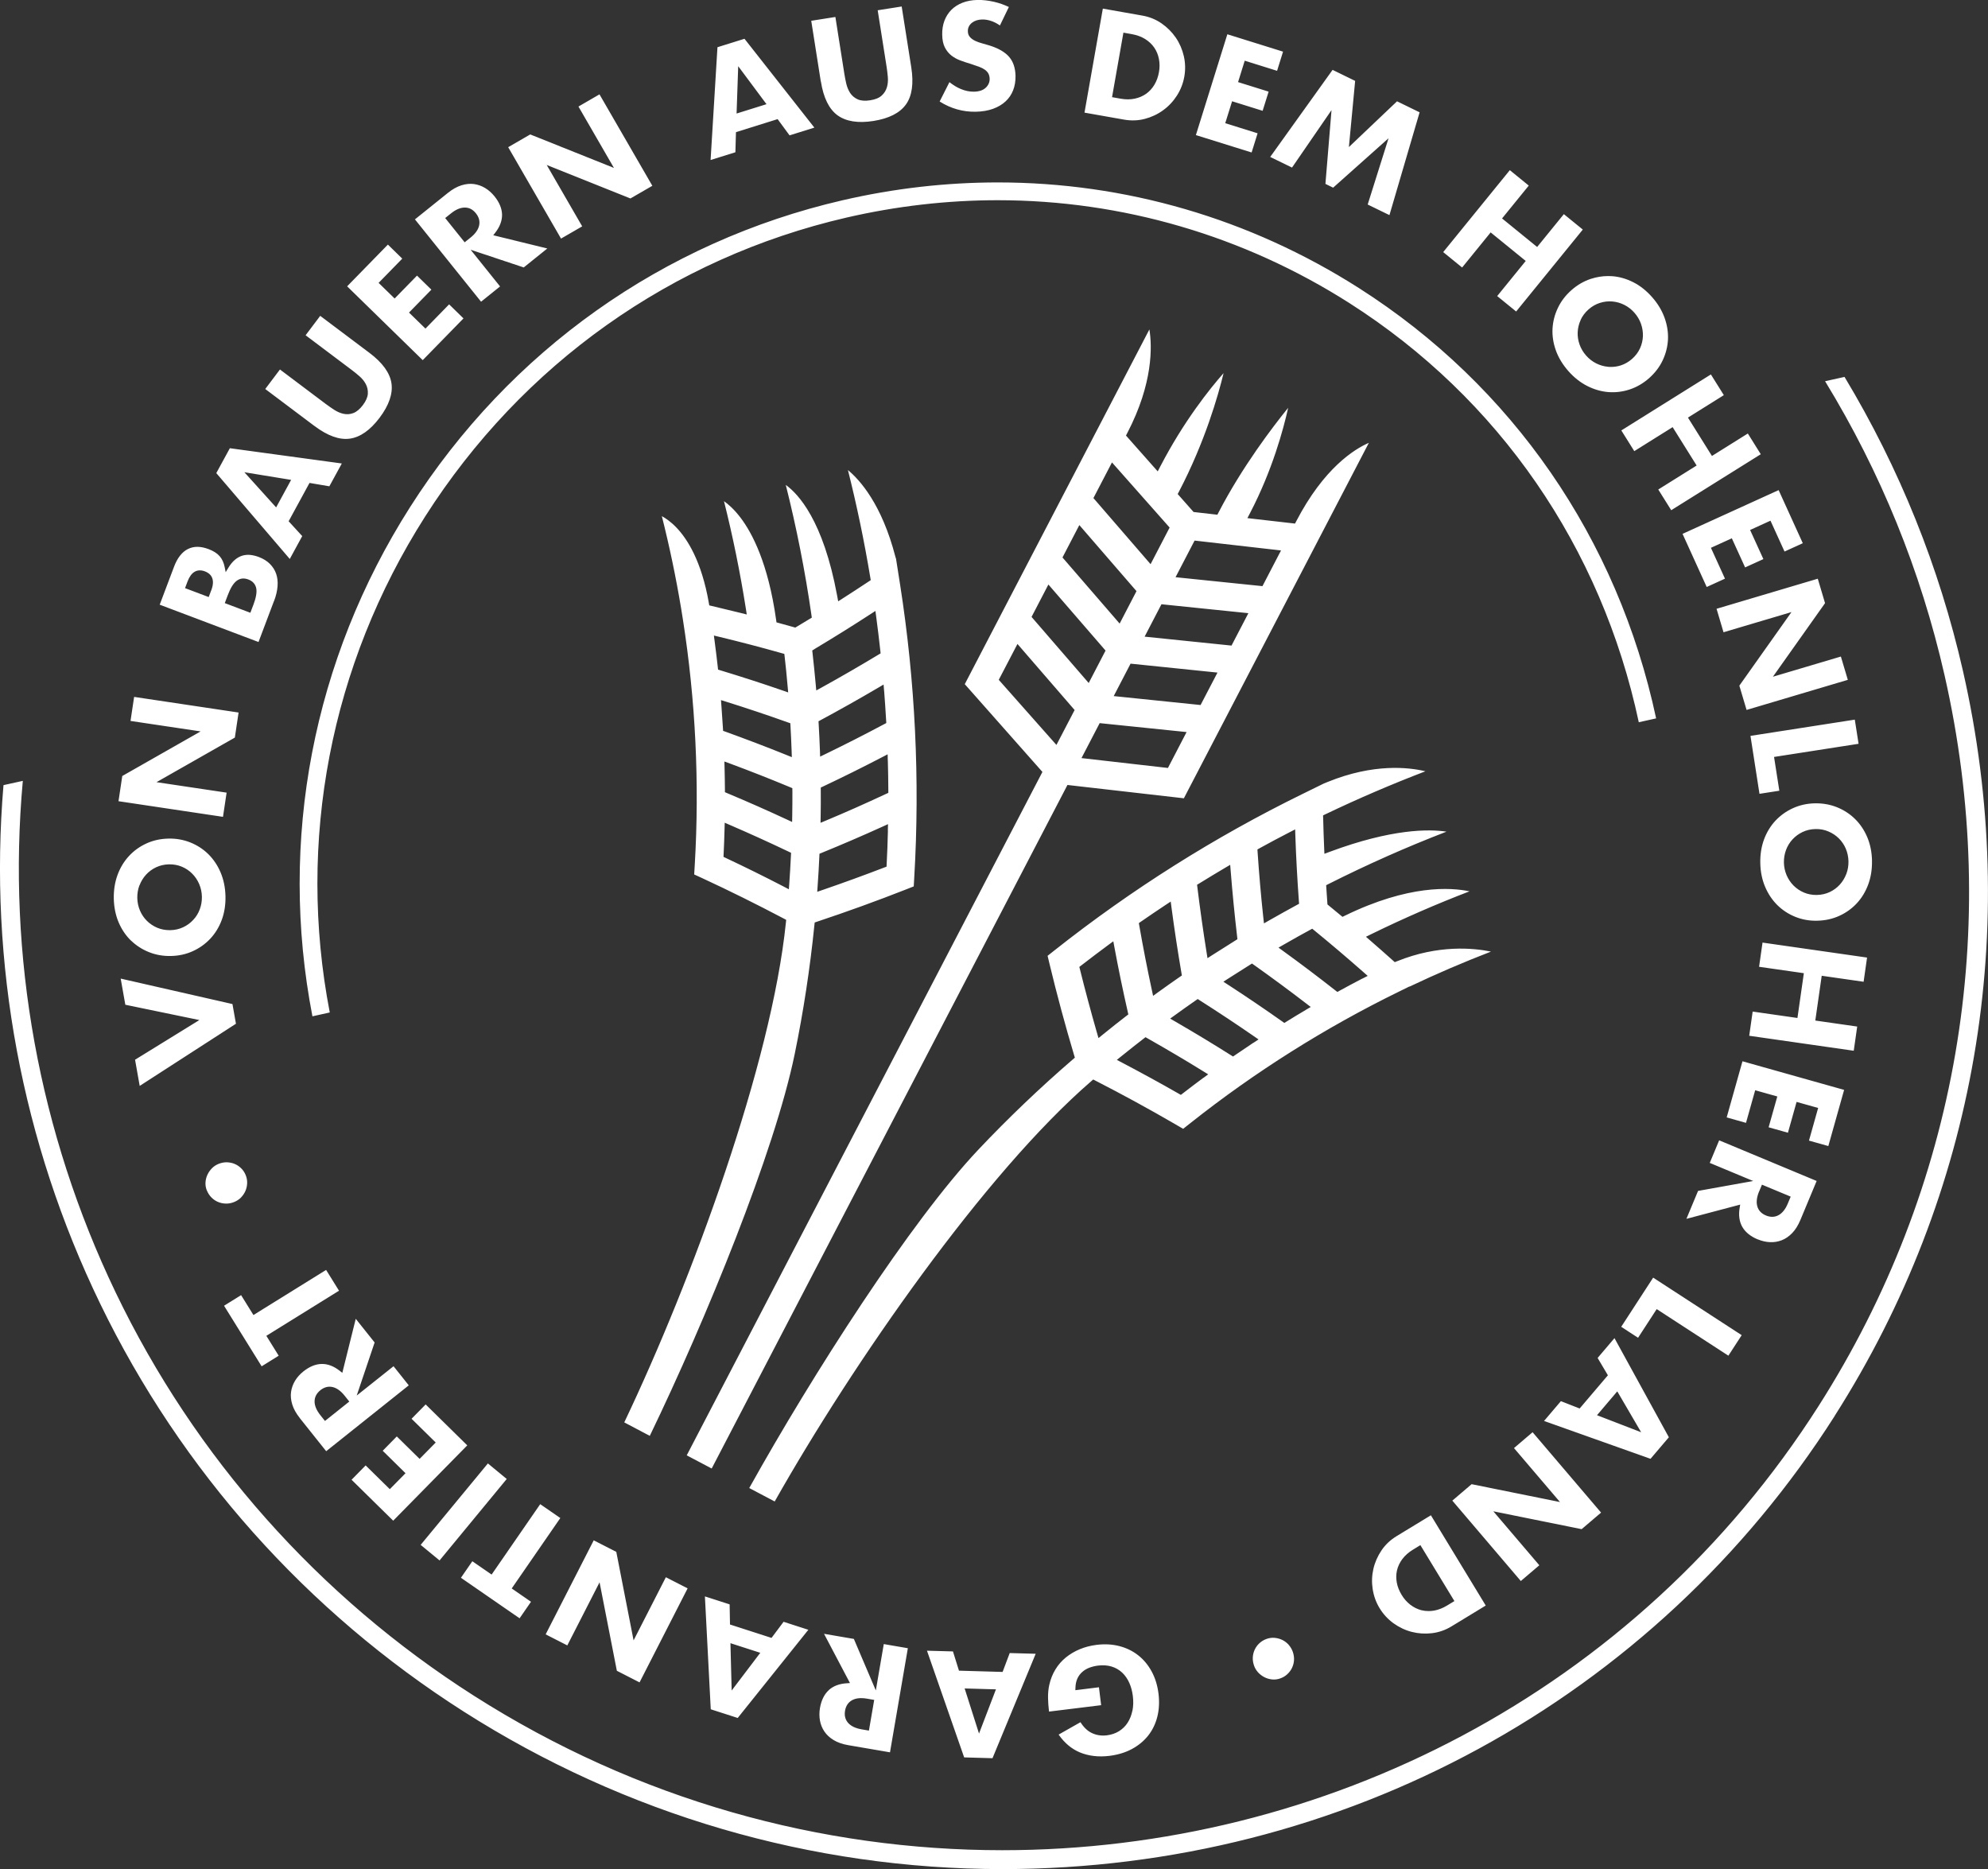 <?xml version="1.0" encoding="UTF-8"?><svg id="Ebene_2" xmlns="http://www.w3.org/2000/svg" viewBox="0 0 489.7 460.34"><rect x="0" y="0" width="489.7" height="460.34" fill="#333333" stroke="none"/><defs><style>.cls-1{fill:#fff;}</style></defs><g id="Ebene_1-2"><path class="cls-1" d="M153.79,350.33l6.27,3.31c13.81-28.59,30.73-69.88,35.7-94.05,2.15-10.47,3.78-21.15,4.85-31.75l.07-.64,.62-.21c7.38-2.46,14.68-5.1,21.7-7.86l2.08-.82,.13-2.23c1.41-24.04,.24-48.29-3.49-72.09l-1-6.36-.14-.44c-3.35-12.98-8.77-18.99-11.71-21.42,2.19,8.7,4.04,17.59,5.51,26.47l.11,.64-.54,.36c-2.2,1.46-4.24,2.79-6.23,4.06l-1.25,.8-.27-1.46c-3.42-18.48-9.59-25.03-12.64-27.21,2.64,10.48,4.77,21.25,6.32,32.04l.09,.65-.57,.34c-1.04,.63-2.08,1.27-3.13,1.89l-.37,.22-.41-.12c-1.05-.3-2.09-.58-3.14-.87l-1.08-.3-.09-.65c-1.95-13.83-5.86-21.33-8.8-25.18-1.54-2.02-2.98-3.27-4.04-4.02,2.17,8.65,3.98,17.53,5.38,26.42l.23,1.49-1.47-.37c-2.37-.59-4.74-1.16-7.12-1.72l-.65-.15-.11-.65c-1.8-10.31-5.33-15.76-7.97-18.51-1.37-1.43-2.65-2.3-3.6-2.82,1.88,7.44,3.47,15.03,4.73,22.6h0l.45,2.8c3.13,19.95,4.12,40.3,2.93,60.48l-.14,2.37,2.15,.99c6.55,3.03,13.25,6.36,19.91,9.87l.6,.32-.07,.67c-3.54,34.65-23.03,87.86-39.81,123.09Zm64.93-145.75c-.07,2.94-.17,5.63-.31,8.22l-.03,.65-.61,.23c-4.98,1.91-10.03,3.75-15.03,5.47l-1.43,.49,.1-1.51c.18-2.53,.32-4.89,.42-7.22l.03-.64,.59-.24c5.04-2.06,10.03-4.21,14.84-6.39l1.45-.66-.04,1.6Zm-.02-17.19c.07,2.54,.11,4.91,.12,7.24v.64l-.58,.27c-5.21,2.43-10.02,4.56-14.7,6.52l-1.42,.59,.03-1.53c.04-2.11,.05-4.3,.03-6.51v-.64l.57-.27c4.92-2.32,9.79-4.74,14.48-7.18l1.42-.74,.04,1.6Zm-.91-17.2c.18,2.34,.35,4.78,.49,7.25l.04,.64-.57,.3c-4.82,2.57-9.65,5.02-14.35,7.3l-1.38,.67-.05-1.53c-.08-2.13-.18-4.33-.31-6.54l-.04-.64,.56-.3c4.83-2.6,9.57-5.27,14.09-7.93l1.38-.81,.13,1.6Zm-17.15-10.34c4.71-2.82,9.31-5.68,13.67-8.52l1.33-.86,.21,1.57c.36,2.7,.7,5.47,1,8.24l.07,.64-.55,.33c-4.75,2.86-9.44,5.57-13.95,8.06l-1.35,.74-.14-1.53c-.23-2.54-.49-5.12-.78-7.68l-.07-.64,.56-.33Zm-5.45,34.93c0,2.04,0,4.08-.04,6.12l-.03,1.54-1.4-.65c-4.64-2.16-9.53-4.32-14.54-6.42l-.61-.26v-.66c-.01-1.81-.05-3.61-.09-5.42l-.04-1.48,1.39,.51c4.83,1.79,9.79,3.74,14.74,5.8l.61,.26v.67Zm-18.31-29.84l-.07-.66c-.24-2.15-.5-4.27-.77-6.3l-.19-1.45,1.42,.34c5.01,1.21,10.15,2.55,15.28,4l.65,.18,.08,.67c.26,2.24,.5,4.62,.73,7.28l.14,1.54-1.46-.51c-4.86-1.68-9.96-3.33-15.16-4.91l-.63-.19Zm1.2,14.41c-.11-1.81-.23-3.62-.37-5.44l-.11-1.48,1.41,.44c4.85,1.52,9.91,3.21,15.04,5.04l.63,.22,.04,.67c.11,2.04,.21,4.09,.28,6.14l.05,1.54-1.43-.58c-4.79-1.94-9.8-3.84-14.88-5.68l-.62-.22-.04-.66Zm14.9,38.97c-4.73-2.45-9.49-4.8-14.15-6.99l-.61-.29,.03-.67c.1-1.99,.17-4.04,.23-6.26l.04-1.48,1.36,.59c4.71,2.03,9.55,4.23,14.38,6.53l.6,.29-.03,.67c-.12,2.45-.25,4.67-.4,6.79l-.11,1.52-1.35-.7ZM50.94,293.19c-.25-.64-.36-1.3-.32-1.96,.04-.67,.2-1.31,.48-1.91,.28-.6,.66-1.14,1.13-1.61,.46-.46,1.01-.82,1.64-1.07,.63-.25,1.28-.38,1.91-.38,.03,0,.07,0,.1,0,.68,.02,1.31,.15,1.92,.4,.6,.25,1.15,.62,1.63,1.1,.48,.47,.85,1.05,1.11,1.71,.25,.64,.37,1.3,.34,1.96-.03,.67-.17,1.31-.43,1.9-.26,.59-.63,1.13-1.1,1.62-.47,.48-1.05,.85-1.71,1.11-.67,.26-1.34,.4-2.01,.37-.67-.01-1.32-.15-1.92-.4-.6-.25-1.15-.62-1.63-1.11-.48-.49-.86-1.07-1.12-1.73ZM245.79,49.31c-12.44,0-24.99,1.44-37.28,4.28-43.02,9.94-79.88,36.1-103.81,73.66-23.29,36.56-31.62,79.9-23.47,122.11l-4.27,.95c-8.4-43.35,.14-87.86,24.05-125.41,24.55-38.54,62.37-65.37,106.51-75.57,12.74-2.95,25.57-4.4,38.29-4.4,31.33,0,61.97,8.84,88.92,26.01,37.77,24.06,63.76,61.69,73.22,105.99l-4.27,.95c-9.21-43.16-34.51-79.81-71.31-103.25-26-16.56-55.94-25.32-86.58-25.32ZM108.27,384.32l-4.65-3.83,16.56-20.06,4.64,3.83-16.55,20.07Zm-34.42-35.05l6.5,8.15,20.34-16.22-3.75-4.71-9.07,7.22,4.41-13.07-4.65-5.83-3.31,13.31-.61-.48c-1.46-1.15-2.93-1.73-4.45-1.71-1.5,.02-3.02,.64-4.53,1.84-.85,.68-1.54,1.45-2.06,2.31-.51,.85-.84,1.78-.98,2.75-.13,.97-.03,2.01,.3,3.08,.33,1.09,.96,2.21,1.85,3.33Zm5.06-6.87c.97-.77,2-1.03,3.06-.77,1.02,.25,2,.96,2.93,2.13l1.14,1.43-5.99,4.78-1.14-1.43c-.93-1.17-1.41-2.29-1.42-3.33-.01-1.1,.47-2.04,1.43-2.81Zm17.94,32.13l-10.25-10.08,3.47-3.53,5.95,5.85,3.87-3.93-5.62-5.53,3.47-3.53,5.62,5.53,3.97-4.03-5.95-5.85,3.47-3.53,10.25,10.08-18.24,18.55Zm42.89,30.72l-5.33-2.72,11.84-23.16,5.56,2.84,4.26,21.8,7.95-15.55,5.36,2.74-11.84,23.16-5.59-2.86-4.26-21.79-7.95,15.55ZM422.83,149.94l24.94-7.41,1.79,6.02-12.84,18.12,16.74-4.97,1.71,5.74-24.94,7.41-1.78-5.98,12.84-18.12-16.74,4.97-1.71-5.77Zm25.91,90.38l-1.58,11.03,10.32,1.48-.85,5.96-25.75-3.69,.85-5.96,11.03,1.58,1.58-11.03-11.03-1.58,.85-5.96,25.75,3.69-.85,5.96-10.32-1.48Zm-59.13,136.3l-21.76-4.4,11.33,13.29-4.56,3.88-16.87-19.8,4.75-4.05,21.77,4.4-11.33-13.29,4.58-3.91,16.87,19.8-4.78,4.07Zm-185.47,39.66c-1.1,1.01-1.83,2.48-2.16,4.39-.18,1.06-.18,2.11,0,3.1,.18,.98,.55,1.89,1.1,2.7,.55,.81,1.31,1.52,2.28,2.1,.97,.59,2.18,1.01,3.6,1.25l10.27,1.76,4.4-25.64-5.93-1.02-1.96,11.42-5.41-12.69-7.35-1.26,6.39,12.13-.77,.05c-1.85,.11-3.35,.68-4.46,1.69Zm5.79,2.44c.93-.49,2.14-.61,3.61-.36l1.8,.31-1.3,7.56-1.8-.31c-1.47-.25-2.57-.77-3.28-1.54-.74-.81-1.01-1.83-.8-3.05,.21-1.22,.81-2.09,1.77-2.61Zm26.29-7.25l-1.48-4.74-6.4-.18,9.16,26.28,6.98,.2,10.64-25.72-6.4-.18-1.75,4.65-10.74-.31Zm4.94,15.49l-3.54-11.11,7.71,.22-4.17,10.89Zm-103.14-53.08l-11.97,17.34,4.75,3.28-2.81,4.07-14.45-9.98,2.81-4.07,4.75,3.28,11.97-17.34,4.96,3.42Zm-54.51-55.99l-17.9,11.11,3.04,4.9-4.2,2.61-9.26-14.92,4.2-2.61,3.04,4.9,17.9-11.11,3.18,5.12Zm195.44,103.46c.23-1.11,.26-2.33,.1-3.64-.15-1.19-.44-2.28-.88-3.25-.44-.99-1.03-1.84-1.76-2.52-.74-.69-1.61-1.19-2.6-1.49-.98-.3-2.11-.38-3.34-.23-.73,.09-1.43,.26-2.08,.5-.68,.25-1.28,.61-1.78,1.05-.52,.45-.94,1.01-1.23,1.66-.29,.65-.45,1.41-.47,2.27l-.02,.58,5.81-.72,.54,4.41-12.84,1.58c-.14-1.2-.22-2.32-.24-3.35-.02-1.13,.08-2.21,.3-3.2,.31-1.4,.82-2.69,1.51-3.82,.68-1.13,1.55-2.12,2.56-2.95,1.02-.83,2.18-1.52,3.46-2.05,1.28-.53,2.67-.89,4.14-1.07,2.01-.25,3.91-.14,5.65,.32,1.73,.45,3.28,1.22,4.6,2.26,1.33,1.05,2.44,2.38,3.3,3.97,.87,1.59,1.44,3.43,1.69,5.47,.25,2.01,.15,3.93-.29,5.68-.44,1.75-1.2,3.31-2.24,4.63-1.05,1.33-2.39,2.44-3.99,3.31-1.61,.87-3.48,1.44-5.56,1.7-2.69,.33-5.16,.04-7.33-.87-2.01-.85-3.76-2.31-5.19-4.37l5.38-3.05c.79,1.25,1.71,2.14,2.75,2.64,1.14,.56,2.41,.76,3.76,.59,1.11-.14,2.11-.48,2.97-1.01,.87-.54,1.59-1.24,2.14-2.1,.55-.85,.94-1.84,1.17-2.96Zm68.26-178.36h0c6.53-3.1,13.27-6,20.06-8.62-4.3-.89-12.97-1.74-23.12,2.37l-.58,.23-.47-.42c-1.81-1.62-3.64-3.24-5.49-4.84l-1.14-.99,1.36-.67c7.91-3.87,16.02-7.4,24.15-10.52-4.58-.98-15-1.67-30.71,6l-.58,.28-.5-.41c-.95-.79-1.91-1.58-2.87-2.37l-.33-.27-.03-.43c-.05-.72-.1-1.45-.15-2.18l-.14-2.13,.59-.3c9.5-4.79,19.26-9.12,29.05-12.89-4.25-.65-13.4-.76-28.78,4.97l-1.29,.48-.06-1.38c-.1-2.32-.19-4.75-.25-7.43l-.02-.65,.59-.28c8.02-3.84,16.29-7.39,24.62-10.58-4.11-.99-12.73-1.98-24.01,2.6l-.97,.39-5.28,2.59c-21.61,10.58-42.15,23.53-61.05,38.48l-1.76,1.39,.52,2.17c1.76,7.31,3.78,14.81,6.01,22.29l.19,.62-.49,.42c-8.1,6.98-15.91,14.44-23.23,22.18-16.79,17.76-40.92,55.47-56.49,83.4l6.27,3.31c19.3-34.16,51.73-80.82,77.95-103.49l.51-.44,.6,.31c6.68,3.42,13.24,7.01,19.51,10.65l2.04,1.19,1.86-1.47c15.85-12.55,33.09-23.41,51.23-32.29l2.67-1.31Zm-36.9-34.1c2.49-1.37,4.96-2.69,7.32-3.9l1.4-.72,.05,1.58c.18,5.29,.48,10.71,.87,16.09l.05,.65-.57,.31c-2.1,1.14-4.31,2.37-6.75,3.76l-1.33,.76-.17-1.52c-.56-5.17-1.03-10.57-1.4-16.05l-.04-.64,.56-.31Zm-14.88,8.68c2.29-1.41,4.32-2.64,6.22-3.76l1.38-.81,.13,1.6c.41,5.19,.94,10.6,1.58,16.09l.07,.63-.54,.34c-1.85,1.15-3.7,2.32-5.54,3.5l-1.29,.83-.24-1.51c-.81-5.06-1.57-10.42-2.25-15.93l-.08-.64,.55-.34Zm-14.38,9.42c1.86-1.29,3.82-2.62,5.99-4.06l1.34-.88,.21,1.59c.68,5.15,1.5,10.53,2.43,15.98l.11,.63-.53,.36c-1.68,1.16-3.42,2.39-5.32,3.76l-1.24,.9-.32-1.5c-1.09-5.05-2.13-10.36-3.08-15.79l-.11-.63,.53-.37Zm-10.46,28.68l-.42-1.45c-1.47-5.11-2.86-10.31-4.14-15.45l-.16-.63,.52-.4c2.21-1.71,4.42-3.38,6.56-4.96l1.29-.95,.29,1.57c.97,5.22,2.07,10.54,3.27,15.82l.14,.62-.51,.39c-1.79,1.38-3.65,2.85-5.67,4.49l-1.17,.95Zm25.81,9.8c-1.52,1.12-3.1,2.32-4.99,3.78l-.53,.41-.58-.33c-4.4-2.52-9.06-5.07-13.84-7.58l-1.35-.71,1.19-.96c1.96-1.58,3.7-2.96,5.34-4.22l.53-.41,.58,.33c4.9,2.78,9.35,5.41,13.6,8.04l1.26,.78-1.19,.88Zm12.37-8.67c-1.51,1-3.01,2.01-4.5,3.04l-.54,.37-.56-.35c-4.42-2.79-9-5.56-13.6-8.22l-1.33-.77,1.25-.9c1.65-1.2,3.31-2.37,4.99-3.54l.55-.38,.56,.36c4.66,2.97,9.1,5.91,13.2,8.75l1.22,.84-1.23,.82Zm12.82-8.03c-1.56,.92-3.12,1.86-4.66,2.82l-.56,.35-.54-.38c-4.38-3.09-8.82-6.1-13.18-8.93l-1.3-.84,1.3-.84c1.72-1.11,3.45-2.21,5.19-3.29l.56-.35,.54,.38c4.35,3.09,8.65,6.26,12.76,9.42l1.17,.9-1.28,.75Zm14.01-7.77c-1.88,.98-3.75,1.97-5.6,2.99l-.58,.32-.52-.41c-4.28-3.36-8.56-6.59-12.72-9.6l-1.25-.91,1.34-.77c2.45-1.41,4.48-2.54,6.38-3.57l.59-.32,.52,.43c4.09,3.34,8.14,6.78,12.04,10.22l1.1,.97-1.3,.67Zm-18.18,164.09c.45,.49,.8,1.09,1.04,1.76,.23,.68,.33,1.36,.29,2.03-.04,.67-.21,1.31-.49,1.9-.28,.59-.68,1.12-1.18,1.58-.5,.46-1.1,.81-1.78,1.04-.65,.22-1.31,.3-1.97,.23-.67-.07-1.31-.26-1.89-.56-.59-.31-1.12-.71-1.56-1.2-.44-.49-.78-1.06-.99-1.69-.23-.68-.33-1.36-.29-2.03,.04-.67,.21-1.31,.49-1.9,.28-.59,.67-1.12,1.17-1.57,.49-.45,1.08-.8,1.76-1.04,.52-.18,1.05-.27,1.57-.27,.14,0,.27,0,.4,.02,.66,.06,1.29,.23,1.87,.51,.58,.28,1.11,.68,1.56,1.17ZM33.27,261l15.84-9.77-18.24-3.77-1.14-6.44,27.53,6.27,.86,4.85-23.71,15.31-1.14-6.44ZM181.29,32.55l10.26-3.21,2.94,4,6.11-1.91-17.21-21.88-6.66,2.08-1.69,27.78,6.11-1.91,.14-4.96Zm.55-16.25l6.97,9.36-7.37,2.3,.4-11.66Zm126.46,21.25l-13.72-4.28,7.75-24.83,13.72,4.28-1.47,4.72-7.97-2.49-1.64,5.27,7.53,2.35-1.48,4.72-7.52-2.35-1.69,5.4,7.97,2.49-1.47,4.72ZM123.18,70.55l-7.25-9.04,13.08,4.36,5.81-4.67-13.32-3.26,.48-.61c1.14-1.46,1.71-2.96,1.69-4.46-.03-1.49-.65-3.02-1.86-4.52-.68-.84-1.46-1.53-2.32-2.05-.85-.51-1.78-.84-2.75-.97-.97-.13-2.01-.02-3.08,.31-1.09,.34-2.21,.97-3.32,1.86l-8.13,6.53,16.29,20.28,4.69-3.77Zm-8.72-10.87l-4.8-5.98,1.43-1.14c1.16-.94,2.28-1.42,3.33-1.44,1.14-.02,2.04,.46,2.81,1.42,.77,.96,1.03,1.99,.78,3.05-.24,1.02-.96,2.01-2.12,2.94l-1.42,1.14ZM242.82,21.61c.65-.63,.97-1.37,.96-2.18-.01-.48-.11-.9-.29-1.27-.19-.37-.49-.7-.89-.99-.38-.27-.86-.52-1.44-.73-.55-.21-1.21-.43-2-.69-.9-.26-1.79-.56-2.65-.88-.83-.31-1.57-.73-2.22-1.25-.63-.51-1.16-1.17-1.56-1.97-.4-.79-.62-1.83-.64-3.09-.03-1.26,.16-2.43,.55-3.46,.39-1.03,.96-1.92,1.69-2.66,.73-.74,1.65-1.33,2.73-1.76,1.09-.43,2.34-.66,3.7-.69,1.27-.03,2.66,.13,4.08,.45,1.26,.29,2.49,.72,3.67,1.28l-2.2,4.55c-.65-.45-1.31-.8-1.96-1.04-.83-.3-1.64-.45-2.41-.43-1.01,.02-1.86,.29-2.51,.8-.69,.54-1.04,1.25-1.02,2.1,0,.61,.21,1.12,.59,1.51,.33,.35,.77,.65,1.3,.89,.49,.23,1.06,.43,1.67,.59,.58,.15,1.16,.32,1.73,.5,2.21,.68,3.84,1.63,4.87,2.81,1,1.16,1.53,2.72,1.58,4.65,.03,1.31-.17,2.52-.59,3.58-.41,1.06-1.04,1.98-1.86,2.74-.82,.77-1.86,1.38-3.09,1.83-1.24,.45-2.67,.69-4.25,.72-3.16,.06-6.14-.78-8.9-2.52l2.41-4.77c.94,.74,1.88,1.31,2.8,1.69,1.1,.46,2.2,.68,3.26,.66,1.27-.03,2.24-.36,2.88-.98Zm39.17,7.67h0c1.65-.43,3.17-1.14,4.51-2.12,1.35-.97,2.49-2.19,3.41-3.62,.91-1.43,1.53-3,1.82-4.67,.3-1.69,.26-3.39-.12-5.04-.38-1.66-1.05-3.2-1.98-4.56-.94-1.37-2.12-2.55-3.52-3.52-1.4-.96-2.98-1.61-4.71-1.91l-9.74-1.72-4.52,25.62,9.74,1.72c1.76,.31,3.48,.25,5.11-.18Zm-8.06-5.36l2.8-15.88,2.08,.37c1.23,.22,2.33,.62,3.25,1.19,.93,.58,1.69,1.29,2.26,2.12,.57,.83,.96,1.77,1.16,2.82,.2,1.03,.21,2.12,0,3.24-.2,1.14-.57,2.17-1.1,3.06-.53,.9-1.22,1.65-2.03,2.24-.81,.58-1.77,.99-2.84,1.22-.53,.11-1.1,.17-1.68,.17s-1.19-.06-1.82-.17l-2.08-.37Zm-71.74-3.83l-2.36-14.97,5.95-.94,2.21,14.01c.12,.77,.28,1.58,.47,2.41,.2,.85,.52,1.62,.95,2.29,.45,.69,1.08,1.22,1.87,1.58,.79,.35,1.82,.43,3.07,.23,1.27-.2,2.2-.58,2.84-1.17,.63-.57,1.06-1.27,1.29-2.06,.22-.76,.29-1.6,.22-2.48-.07-.82-.17-1.64-.29-2.44l-2.21-14.02,5.91-.93,2.36,14.97c.63,4,.19,7.08-1.32,9.17-1.51,2.09-4.19,3.45-7.98,4.05-3.78,.6-6.76,.13-8.86-1.39-2.09-1.52-3.47-4.32-4.1-8.32ZM104.12,88.69l-18.61-18.17,10.04-10.28,3.54,3.46-5.83,5.97,3.95,3.85,5.51-5.64,3.54,3.46-5.51,5.64,4.05,3.95,5.83-5.97,3.54,3.46-10.04,10.28Zm34.08-29.92l-13.02-22.52,5.43-3.14,20.62,8.25-8.74-15.12,5.18-3,13.02,22.52-5.4,3.12-20.62-8.25,8.74,15.12-5.21,3.01ZM54.92,201.18l-25.73-3.85,.93-6.21,19.3-10.98-17.27-2.58,.89-5.92,25.73,3.85-.92,6.17-19.3,10.98,17.27,2.58-.89,5.95Zm397.03,147.54c-44.53,69.9-121.19,111.62-205.06,111.62-46.96,0-92.83-13.41-132.64-38.78-38.7-24.65-69.67-59.39-89.56-100.45C5.39,281.31-2.84,237.14,.86,193.37l4.76-1.05c-3.92,43.11,3.98,86.65,22.85,125.96,19.51,40.64,50.03,75,88.26,99.36,40.43,25.76,85.6,38.05,130.16,38.05,78.97,0,156-38.65,201.12-109.47,34.19-53.67,45.19-117.59,30.97-179.99-5.83-25.62-15.73-49.95-29.41-72.34l4.79-1.06c13.53,22.47,23.34,46.82,29.16,72.36,14.49,63.63,3.27,128.8-31.58,183.52ZM32.25,231.63c1.27,1.23,2.76,2.2,4.44,2.87,1.67,.67,3.5,1,5.43,.95,1.93-.04,3.74-.44,5.38-1.19,1.65-.75,3.09-1.78,4.3-3.07,1.21-1.29,2.16-2.84,2.82-4.61,.66-1.78,.97-3.75,.92-5.87-.05-2.1-.45-4.05-1.19-5.81-.74-1.75-1.76-3.27-3.02-4.52-1.26-1.24-2.75-2.21-4.44-2.89-1.68-.67-3.49-1-5.43-.95-1.93,.04-3.74,.44-5.38,1.19-1.64,.75-3.09,1.78-4.3,3.09-1.21,1.3-2.16,2.86-2.82,4.65-.66,1.79-.97,3.76-.93,5.86,.05,2.12,.45,4.08,1.19,5.83,.74,1.74,1.76,3.25,3.02,4.48Zm2.11-13.56h0c.37-.98,.91-1.87,1.6-2.63,.7-.77,1.53-1.38,2.48-1.83,.96-.45,2.02-.7,3.16-.73,1.15-.02,2.22,.17,3.19,.58,.98,.41,1.84,.99,2.56,1.72,.73,.73,1.3,1.59,1.72,2.56,.41,.97,.64,2.01,.66,3.09,.02,1.09-.15,2.14-.52,3.12-.37,.99-.91,1.87-1.61,2.61-.69,.75-1.52,1.36-2.48,1.81-.96,.45-2.02,.7-3.16,.72-.07,0-.14,0-.21,0-1.06,0-2.07-.2-2.99-.58-.97-.41-1.83-.98-2.56-1.7-.73-.72-1.31-1.58-1.72-2.54-.41-.97-.64-2.01-.66-3.09-.02-1.09,.15-2.13,.52-3.12Zm33.15-70.04c.49-1.29,.78-2.53,.86-3.66,.09-1.11-.03-2.14-.35-3.06-.31-.9-.83-1.72-1.54-2.43-.71-.71-1.63-1.28-2.74-1.7-.72-.27-1.43-.44-2.12-.51-.67-.06-1.32,0-1.95,.19-.62,.19-1.22,.53-1.79,1-.57,.48-1.12,1.14-1.62,1.96l-.67,1.1-.25-1.26c-.21-1.07-.62-1.97-1.23-2.67-.61-.71-1.52-1.29-2.71-1.74-1.98-.75-3.65-.76-5.11-.03-1.45,.72-2.61,2.2-3.43,4.39l-3.52,9.32,24.34,9.19,3.81-10.09Zm-15.47-2.66l-.63,1.68-5.83-2.2,.63-1.67c.43-1.13,1-1.92,1.7-2.34,.74-.44,1.6-.48,2.56-.12,1.33,.5,2.68,1.72,1.58,4.65Zm10.35,3.64h0l-.72,1.91-6.3-2.38,.72-1.91c.66-1.75,1.36-2.91,2.14-3.53,.84-.67,1.83-.8,2.94-.38,1.1,.41,1.77,1.18,1.96,2.23,.17,.97-.07,2.3-.73,4.06Zm12.06-16.97l-3.35-3.66,5.14-9.44,4.89,.83,3.07-5.62-27.58-3.76-3.34,6.13,18.1,21.15,3.06-5.62Zm-14.25-15.73l11.51,1.88-3.69,6.78-7.82-8.66Zm17.26-11.39l-12.12-9.11,3.62-4.81,11.34,8.53c.66,.49,1.34,.96,2.02,1.4,.74,.48,1.5,.81,2.27,.98,.81,.19,1.63,.13,2.43-.17,.81-.3,1.61-.96,2.37-1.97s1.17-1.96,1.22-2.81c.05-.85-.12-1.65-.51-2.38-.37-.7-.9-1.35-1.57-1.93-.64-.56-1.28-1.08-1.91-1.55l-11.34-8.53,3.6-4.78,12.12,9.11c3.24,2.43,5.06,4.96,5.43,7.51,.37,2.55-.61,5.4-2.91,8.46-2.3,3.06-4.77,4.8-7.33,5.16-2.56,.37-5.5-.69-8.73-3.12ZM339.84,396.09c.89,1.47,2.04,2.71,3.42,3.71,1.38,.99,2.89,1.71,4.5,2.12,1.6,.41,3.27,.52,4.97,.32,1.69-.2,3.3-.76,4.8-1.67l8.45-5.14-13.51-22.23-8.45,5.14c-1.53,.93-2.78,2.11-3.72,3.51-.95,1.41-1.63,2.95-2,4.57-.37,1.62-.43,3.29-.17,4.97,.26,1.68,.83,3.26,1.71,4.71Zm4.28-9.34c.23-.98,.68-1.92,1.33-2.79,.66-.87,1.54-1.65,2.63-2.31l1.8-1.1,8.38,13.78-1.81,1.1c-1.07,.65-2.16,1.07-3.23,1.25-.45,.08-.9,.11-1.34,.11-.6,0-1.19-.07-1.75-.21-.97-.25-1.89-.7-2.73-1.35-.84-.65-1.56-1.46-2.14-2.43-.6-.98-1-2-1.19-3.02-.19-1.03-.18-2.05,.05-3.02Zm81.64-52.85l-17.67-11.48-4.59,7.06-4.15-2.7,7.87-12.11,21.81,14.17-3.28,5.05ZM312.88,38.66l15.37-21.45,5.56,2.71-1.54,16.3,11.86-11.27,5.56,2.71-7.43,25.32-5.36-2.61,5.14-16.32-13.65,12.17-1.9-.93,1.5-18.17-9.73,14.15-5.36-2.61Zm98.2,315.31l-13.39-24.4-4.15,4.88,2.53,4.27-6.96,8.18-4.62-1.81-4.15,4.88,26.23,9.32,4.52-5.31Zm-17.7-5.41l5-5.88,5.88,10.07-10.88-4.2Zm-130.44-155.23l28.68,3.28,45.57-87.55c-3.62,1.58-11.08,6.24-17.87,19.28l-.32,.61-11.73-1.34,.67-1.29c5.46-10.47,8.2-20.6,9.37-25.88-3.83,4.72-11.33,14.56-17.12,25.72l-.32,.61-5.86-.67-3.91-4.42,.32-.61c6.4-12.26,9.64-23.62,10.98-29.17-3.41,3.87-9.8,11.84-15.55,22.91l-.67,1.29-7.82-8.83,.32-.61c6.4-12.3,6.12-21.39,5.45-25.53l-45.48,87.37,19.13,21.62-.32,.61-87.3,167.71,6.15,3.24,87.64-168.36Zm24.74-4.19l-21.28-2.43,4.48-8.61,21.41,2.2-4.6,8.85Zm8.06-15.5l-21.4-2.2,4.15-7.99,21.41,2.2-4.16,7.98Zm7.62-14.64l-21.41-2.2,4.15-7.98,21.41,2.2-4.16,7.99Zm-9.09-25.86l21.28,2.43-4.57,8.79-21.41-2.2,4.69-9.02Zm-20.36-19.25l14.2,16.04-4.69,9.02-14.08-16.28,4.57-8.78Zm-8.04,15.43l14.08,16.27-4.15,7.99-14.08-16.28,4.15-7.98Zm-7.62,14.64l14.08,16.27-4.15,7.99-14.08-16.28,4.15-7.98Zm-12.23,23.48l4.61-8.84,14.08,16.27-4.48,8.6-14.2-16.03Zm-64.3,255.68l17.4-21.72-6.1-1.97-2.97,3.97-10.23-3.3-.09-4.96-6.09-1.96,1.44,27.8,6.64,2.14Zm5.56-16.05l-7.05,9.29-.3-11.66,7.35,2.37Zm245.71-101.83c1,.42,2.02,.65,3.02,.69,.99,.05,1.97-.12,2.88-.47,.91-.35,1.77-.94,2.56-1.75,.79-.81,1.47-1.9,2.03-3.23l4.01-9.62-24.01-10.01-2.32,5.56,10.7,4.46-13.58,2.44-2.87,6.88,13.25-3.51-.13,.77c-.31,1.84-.09,3.42,.65,4.72,.74,1.3,2.02,2.34,3.8,3.08Zm.33-11.78h0l.7-1.69,7.08,2.95-.71,1.69c-.57,1.38-1.33,2.34-2.24,2.85-.51,.29-1.04,.43-1.61,.43-.49,0-1.01-.11-1.54-.33-1.14-.48-1.86-1.25-2.14-2.31-.27-1-.12-2.21,.45-3.6Zm-33.94-187.45l22.06-13.79,3.19,5.1-8.84,5.53,5.91,9.45,8.84-5.53,3.19,5.1-22.06,13.79-3.19-5.1,9.45-5.91-5.91-9.45-9.45,5.91-3.19-5.1Zm-15.64-30.15h0c-.78,1.63-1.22,3.36-1.31,5.12-.09,1.76,.19,3.56,.83,5.34,.64,1.78,1.68,3.49,3.08,5.08,1.39,1.57,2.96,2.81,4.66,3.67,1.69,.86,3.45,1.36,5.22,1.5,1.77,.13,3.54-.09,5.25-.66,1.72-.57,3.32-1.51,4.76-2.78,1.44-1.28,2.57-2.75,3.34-4.39,.77-1.63,1.21-3.36,1.3-5.13,.08-1.77-.2-3.58-.85-5.37-.65-1.79-1.68-3.5-3.07-5.07-1.4-1.59-2.97-2.83-4.67-3.68-1.69-.85-3.44-1.35-5.2-1.47-.31-.02-.63-.03-.94-.03-1.45,0-2.89,.24-4.3,.7-1.72,.57-3.32,1.5-4.76,2.78-1.45,1.28-2.57,2.75-3.34,4.39Zm5.6,2.96h0c.44-.97,1.1-1.84,1.95-2.6,.85-.76,1.8-1.3,2.81-1.62,1.01-.32,2.03-.44,3.05-.35,1.01,.08,2.01,.36,2.95,.83,.94,.47,1.78,1.12,2.5,1.94,.72,.81,1.26,1.73,1.62,2.72,.35,.99,.51,2.02,.48,3.04-.04,1.03-.28,2.04-.71,3-.44,.97-1.1,1.84-1.95,2.6-.85,.75-1.8,1.3-2.81,1.62-.78,.25-1.58,.37-2.39,.37-.23,0-.45,0-.68-.03-1.03-.09-2.03-.37-2.96-.84-.94-.47-1.78-1.12-2.5-1.94-.72-.82-1.26-1.73-1.61-2.72-.35-.99-.51-2.01-.46-3.03,.05-1.02,.29-2.03,.73-2.99Zm-29.17-12.93l-4.67-3.8,16.41-20.18,4.67,3.8-6.58,8.09,8.64,7.03,6.58-8.09,4.67,3.8-16.42,20.18-4.67-3.8,7.03-8.65-8.64-7.03-7.03,8.65Zm54.28,65.6l23.68-10.78,5.95,13.08-4.5,2.05-3.46-7.6-5.02,2.29,3.27,7.17-4.5,2.05-3.27-7.17-5.15,2.34,3.46,7.6-4.5,2.05-5.95-13.08Zm35.91,150.77l-4.76-1.34,2.26-8.04-5.31-1.49-2.13,7.59-4.76-1.34,2.14-7.59-5.45-1.53-2.26,8.03-4.76-1.34,3.89-13.83,25.04,7.05-3.89,13.83Zm6.53-105.02l.93,5.95-20.82,3.24,1.3,8.32-4.89,.76-2.22-14.27,25.7-4Zm4.24,34.76h0c-.04-2.12-.44-4.08-1.18-5.83-.74-1.74-1.76-3.25-3.02-4.48-1.26-1.24-2.76-2.2-4.44-2.88-1.58-.63-3.29-.96-5.1-.96-.11,0-.22,0-.33,0-1.93,.04-3.74,.44-5.39,1.19-1.64,.74-3.09,1.78-4.31,3.07-1.21,1.29-2.16,2.84-2.82,4.61-.66,1.78-.98,3.75-.93,5.87,.04,2.1,.44,4.05,1.18,5.81,.74,1.75,1.76,3.27,3.02,4.52,1.27,1.25,2.76,2.22,4.43,2.89,1.68,.68,3.52,1.01,5.43,.95,1.93-.04,3.74-.44,5.39-1.19,1.65-.75,3.1-1.78,4.31-3.08,1.21-1.3,2.16-2.86,2.82-4.64,.66-1.79,.98-3.76,.93-5.86Zm-6.33,3.24c-.37,.98-.91,1.87-1.6,2.63-.69,.76-1.53,1.38-2.48,1.83-.96,.45-2.02,.7-3.16,.72-.06,0-.13,0-.19,0-1.07,0-2.08-.2-3-.59-.97-.41-1.83-.99-2.56-1.72-.73-.73-1.3-1.59-1.72-2.56-.41-.97-.64-2.01-.66-3.09-.02-1.08,.15-2.13,.52-3.12,.37-.99,.91-1.87,1.61-2.62,.69-.75,1.53-1.36,2.48-1.81,.95-.45,2.02-.7,3.16-.72,1.14-.03,2.21,.17,3.19,.59,.97,.41,1.83,.98,2.56,1.7,.73,.72,1.31,1.58,1.72,2.54,.41,.96,.63,2,.66,3.09,.02,1.09-.15,2.14-.52,3.12Z"/></g></svg>